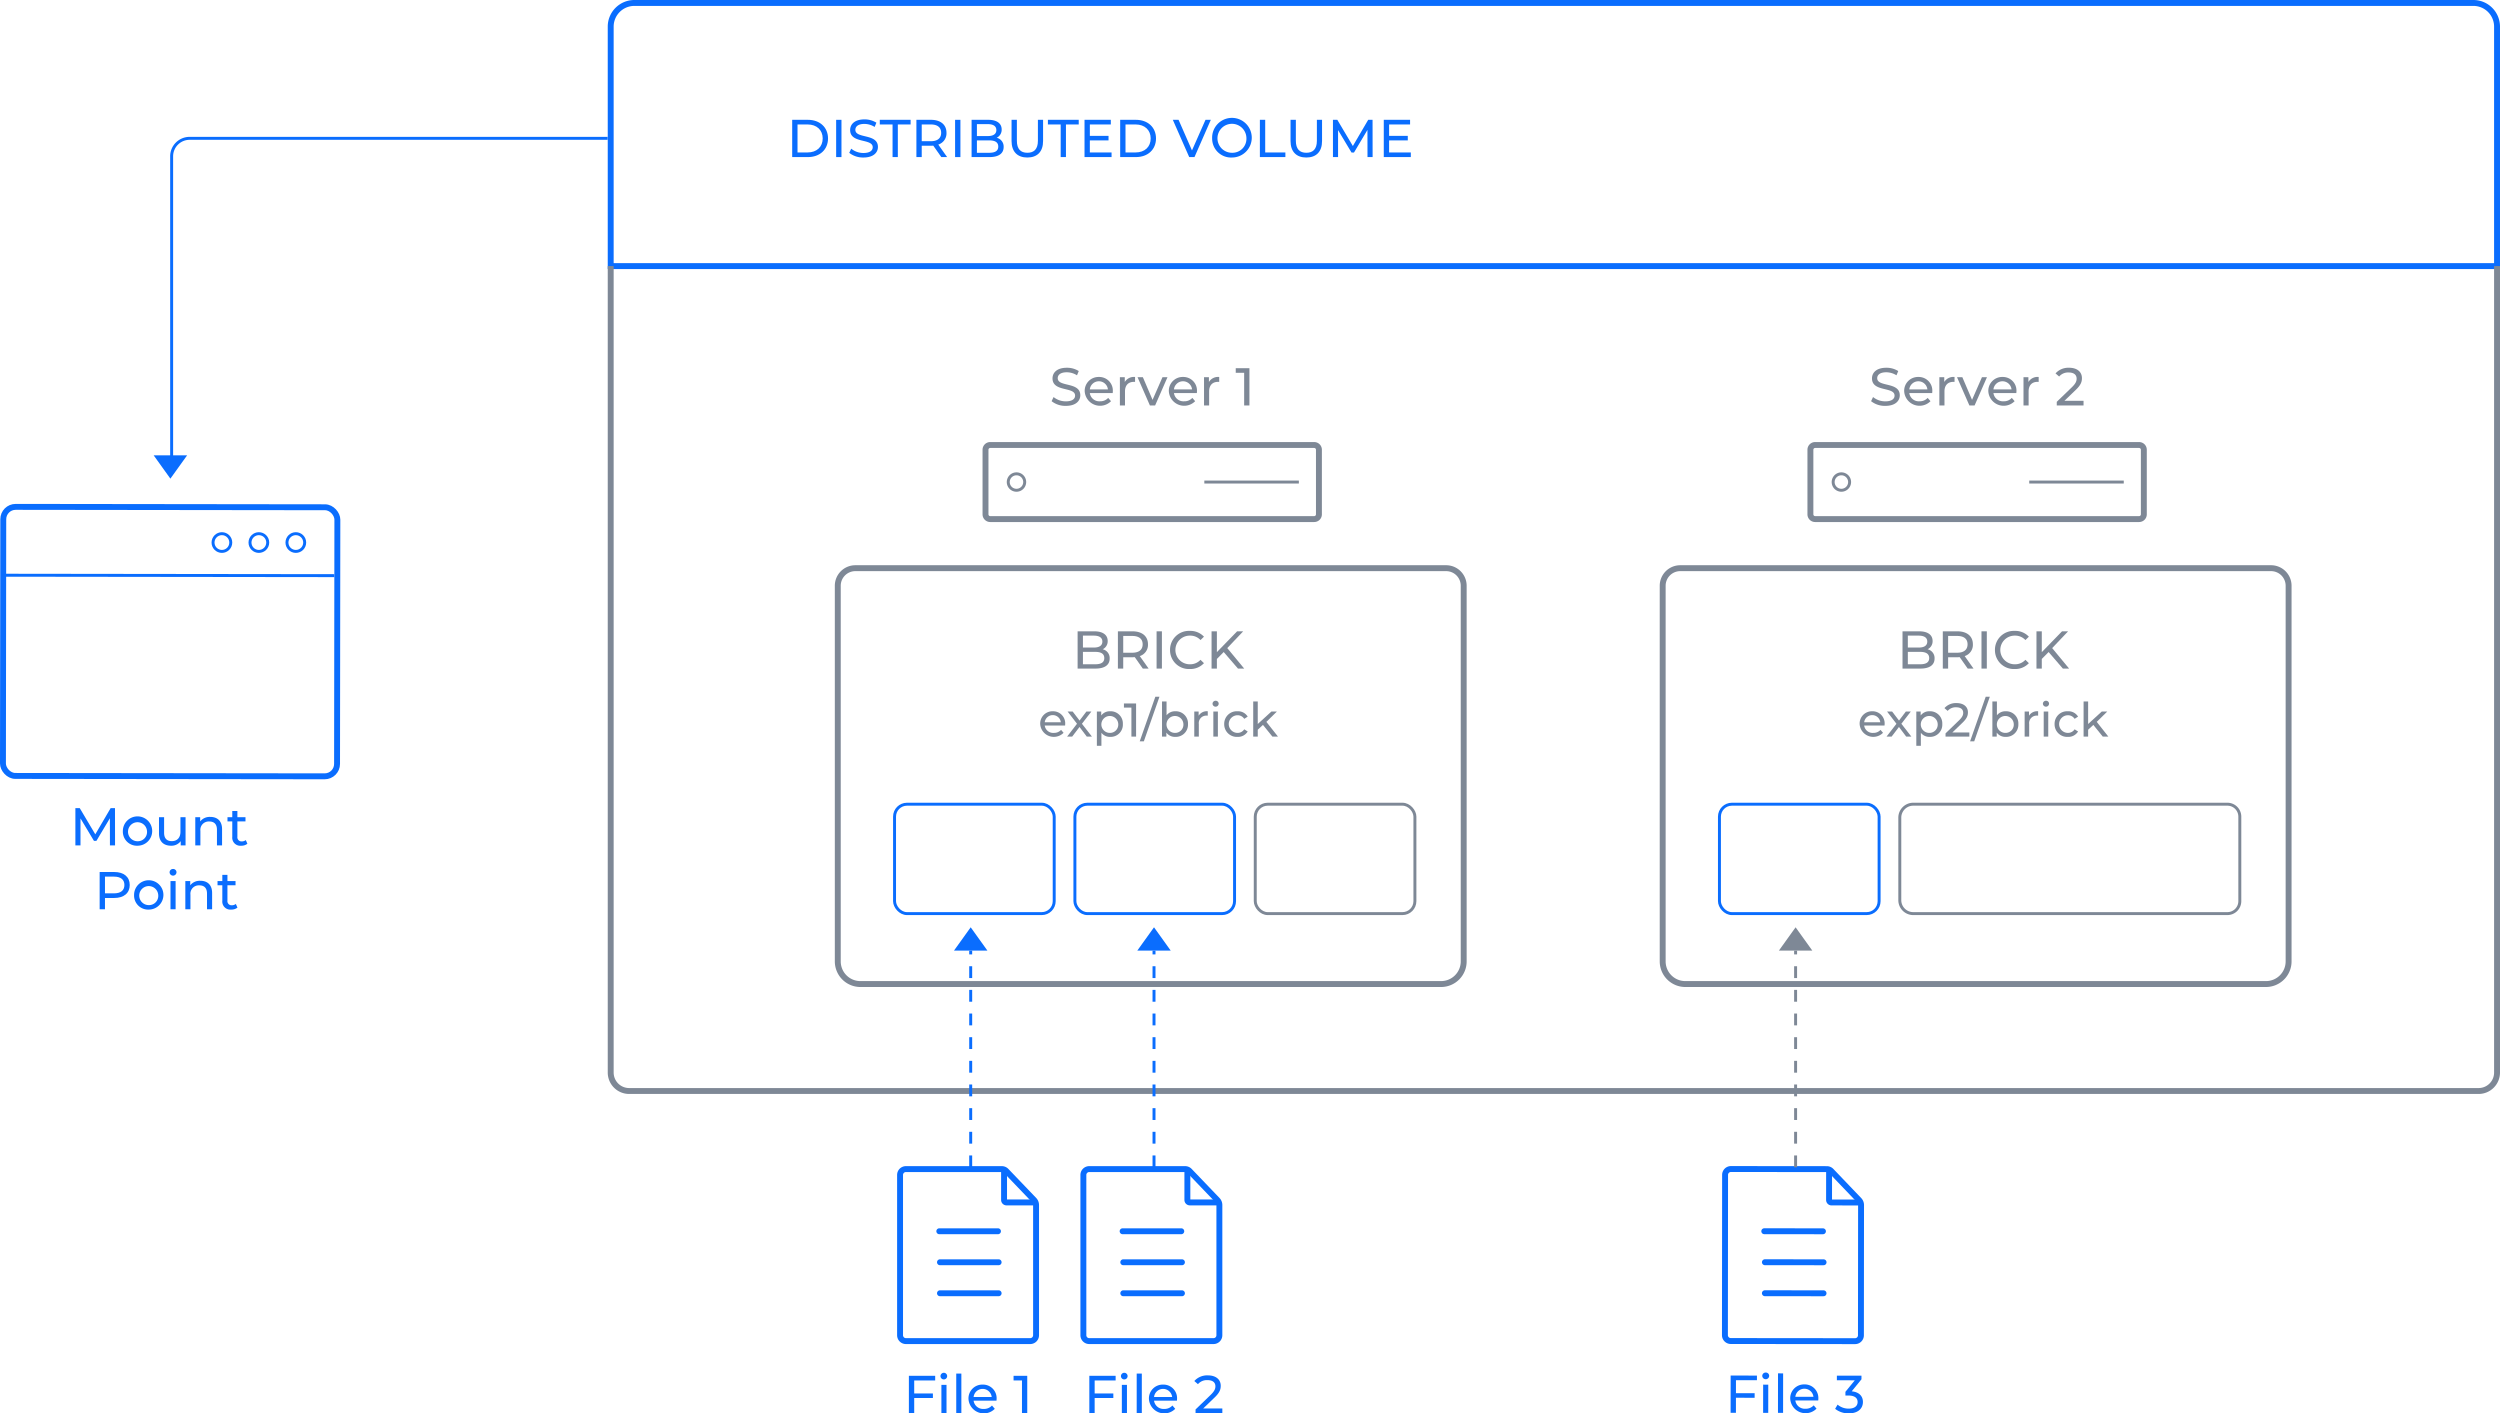 <?xml version="1.0" encoding="UTF-8"?> <svg xmlns="http://www.w3.org/2000/svg" width="845.553" height="478.04" viewBox="0 0 845.553 478.04"><defs><style>.cls-1{fill:#7e8896;}.cls-2,.cls-3,.cls-5,.cls-6,.cls-7,.cls-8,.cls-9{fill:none;stroke-miterlimit:10;}.cls-2,.cls-3,.cls-9{stroke:#7e8896;}.cls-3,.cls-5,.cls-6{stroke-width:2px;}.cls-4{fill:#0a6dfe;}.cls-5,.cls-6,.cls-7,.cls-8{stroke:#0a6dfe;}.cls-6{stroke-linecap:round;}.cls-8,.cls-9{stroke-dasharray:4;}</style></defs><g id="Vrstva_2" data-name="Vrstva 2"><g id="Layer_1" data-name="Layer 1"><path class="cls-1" d="M355.676,135.689l.666-1.404a6.486,6.486,0,0,0,4.159,1.459c2.179,0,3.115-.847,3.115-1.945,0-3.078-7.634-1.134-7.634-5.815,0-1.944,1.512-3.601,4.825-3.601a7.411,7.411,0,0,1,4.051,1.116l-.594,1.44a6.509,6.509,0,0,0-3.457-1.026c-2.143,0-3.061.9-3.061,1.998,0,3.079,7.634,1.152,7.634,5.78,0,1.927-1.548,3.583-4.879,3.583A7.48,7.48,0,0,1,355.676,135.689Z"></path><path class="cls-1" d="M376.342,132.935h-7.742a3.232,3.232,0,0,0,3.457,2.791,3.563,3.563,0,0,0,2.755-1.152l.954,1.116a5.201,5.201,0,0,1-8.895-3.331,4.674,4.674,0,0,1,4.789-4.861,4.602,4.602,0,0,1,4.718,4.916C376.378,132.557,376.36,132.772,376.342,132.935Zm-7.742-1.242h6.122a3.08,3.08,0,0,0-6.122,0Z"></path><path class="cls-1" d="M383.901,127.497v1.675a2.96,2.96,0,0,0-.396-.019c-1.854,0-3.007,1.135-3.007,3.224v4.753h-1.729v-9.543h1.656v1.603A3.643,3.643,0,0,1,383.901,127.497Z"></path><path class="cls-1" d="M394.864,127.587l-4.177,9.543h-1.765l-4.177-9.543h1.801l3.277,7.652,3.349-7.652Z"></path><path class="cls-1" d="M404.8,132.935h-7.742a3.232,3.232,0,0,0,3.457,2.791,3.563,3.563,0,0,0,2.755-1.152l.954,1.116a5.201,5.201,0,0,1-8.895-3.331,4.674,4.674,0,0,1,4.79-4.861,4.602,4.602,0,0,1,4.717,4.916C404.836,132.557,404.818,132.772,404.8,132.935Zm-7.742-1.242H403.179a3.08,3.08,0,0,0-6.122,0Z"></path><path class="cls-1" d="M412.359,127.497v1.675a2.96,2.96,0,0,0-.396-.019c-1.854,0-3.007,1.135-3.007,3.224v4.753h-1.729v-9.543h1.656v1.603A3.643,3.643,0,0,1,412.359,127.497Z"></path><path class="cls-1" d="M422.582,124.526v12.604h-1.783V126.093h-2.845v-1.566Z"></path><path class="cls-1" d="M360.237,245.4h-6.883a2.873,2.873,0,0,0,3.073,2.481,3.166,3.166,0,0,0,2.449-1.024l.849.992a4.624,4.624,0,0,1-7.907-2.961,4.155,4.155,0,0,1,4.258-4.322,4.09,4.09,0,0,1,4.193,4.37C360.268,245.064,360.253,245.257,360.237,245.4Zm-6.883-1.104h5.442a2.738,2.738,0,0,0-5.442,0Z"></path><path class="cls-1" d="M367.564,249.13l-2.449-3.249-2.481,3.249h-1.713l3.345-4.338-3.185-4.146h1.712l2.337,3.058,2.321-3.058h1.681L365.931,244.792l3.377,4.338Z"></path><path class="cls-1" d="M379.773,244.889a4.122,4.122,0,0,1-4.29,4.338,3.624,3.624,0,0,1-2.961-1.377v4.386h-1.537V240.646h1.473v1.345a3.614,3.614,0,0,1,3.025-1.425A4.117,4.117,0,0,1,379.773,244.889Zm-1.553,0a2.86,2.86,0,1,0-2.865,2.993A2.805,2.805,0,0,0,378.22,244.889Z"></path><path class="cls-1" d="M384.25,237.926v11.204h-1.584v-9.812h-2.529v-1.393Z"></path><path class="cls-1" d="M390.763,235.652h1.393l-5.282,15.078H385.48Z"></path><path class="cls-1" d="M401.805,244.889a4.131,4.131,0,0,1-4.29,4.338,3.584,3.584,0,0,1-3.025-1.441v1.345h-1.473v-11.877h1.537v4.674a3.61,3.61,0,0,1,2.961-1.36A4.117,4.117,0,0,1,401.805,244.889Zm-1.553,0a2.86,2.86,0,1,0-2.865,2.993A2.796,2.796,0,0,0,400.252,244.889Z"></path><path class="cls-1" d="M408.491,240.566v1.489a2.616,2.616,0,0,0-.352-.017,2.532,2.532,0,0,0-2.673,2.865v4.226H403.929v-8.483h1.473v1.425A3.239,3.239,0,0,1,408.491,240.566Z"></path><path class="cls-1" d="M410.105,238.021a1.011,1.011,0,0,1,1.041-1.008.995.995,0,0,1,1.04.976,1.041,1.041,0,0,1-2.081.032Zm.272,2.625h1.537v8.483h-1.537Z"></path><path class="cls-1" d="M414.056,244.889a4.239,4.239,0,0,1,4.482-4.322,3.785,3.785,0,0,1,3.457,1.809l-1.168.753a2.643,2.643,0,0,0-2.305-1.217,2.986,2.986,0,0,0,0,5.971,2.645,2.645,0,0,0,2.305-1.217l1.168.736a3.795,3.795,0,0,1-3.457,1.825A4.252,4.252,0,0,1,414.056,244.889Z"></path><path class="cls-1" d="M427.162,245.177l-1.761,1.633v2.32h-1.537v-11.877h1.537v7.619l4.626-4.226h1.856l-3.569,3.506,3.922,4.978h-1.889Z"></path><path class="cls-1" d="M375.31,222.728c0,2.16-1.639,3.402-4.826,3.402H364.471V213.526h5.654c2.899,0,4.519,1.225,4.519,3.259a2.986,2.986,0,0,1-1.692,2.809A3.047,3.047,0,0,1,375.31,222.728Zm-9.039-7.743v4.033h3.691c1.836,0,2.881-.684,2.881-2.017,0-1.332-1.044-2.017-2.881-2.017Zm7.22,7.599c0-1.458-1.08-2.106-3.079-2.106h-4.142v4.195h4.142C372.411,224.672,373.492,224.042,373.492,222.583Z"></path><path class="cls-1" d="M386.523,226.13l-2.719-3.871c-.252.019-.522.036-.792.036h-3.115v3.835H378.097V213.526h4.916c3.277,0,5.257,1.656,5.257,4.394a3.977,3.977,0,0,1-2.772,3.979l2.989,4.231Zm-.054-8.21c0-1.801-1.207-2.827-3.511-2.827h-3.061v5.672h3.061C385.263,220.765,386.47,219.721,386.47,217.92Z"></path><path class="cls-1" d="M391.182,213.526h1.8v12.604h-1.8Z"></path><path class="cls-1" d="M395.736,219.828a6.375,6.375,0,0,1,6.68-6.445,6.229,6.229,0,0,1,4.789,1.962l-1.17,1.135a4.672,4.672,0,0,0-3.547-1.495,4.845,4.845,0,1,0,0,9.688,4.688,4.688,0,0,0,3.547-1.513l1.17,1.135a6.255,6.255,0,0,1-4.807,1.98A6.371,6.371,0,0,1,395.736,219.828Z"></path><path class="cls-1" d="M413.882,220.53l-2.305,2.341v3.259h-1.8V213.526H411.577v7.04l6.842-7.04H420.472l-5.384,5.672,5.726,6.932h-2.106Z"></path><path class="cls-1" d="M444.487,151.511a.604.604,0,0,1,.603.603v21.847a.604.604,0,0,1-.603.603H334.921a.604.604,0,0,1-.603-.603V152.114a.604.604,0,0,1,.603-.603H444.487m0-2H334.921a2.603,2.603,0,0,0-2.603,2.603v21.847a2.603,2.603,0,0,0,2.603,2.603H444.487a2.603,2.603,0,0,0,2.603-2.603V152.114a2.603,2.603,0,0,0-2.603-2.603Z"></path><path class="cls-1" d="M343.795,160.759a2.279,2.279,0,1,1-2.279,2.279,2.282,2.282,0,0,1,2.279-2.279m0-1a3.279,3.279,0,1,0,3.279,3.279,3.279,3.279,0,0,0-3.279-3.279Z"></path><line class="cls-2" x1="407.33" y1="163.038" x2="439.302" y2="163.038"></line><path class="cls-3" d="M289.294,192.173H489.114a5.939,5.939,0,0,1,5.939,5.939V325.169a7.658,7.658,0,0,1-7.658,7.658H291.013a7.658,7.658,0,0,1-7.658-7.658V198.112A5.939,5.939,0,0,1,289.294,192.173Z"></path><path class="cls-4" d="M267.936,40.526h5.312c4.051,0,6.806,2.557,6.806,6.302s-2.755,6.302-6.806,6.302h-5.312Zm5.204,11.037c3.115,0,5.113-1.908,5.113-4.735s-1.999-4.735-5.113-4.735h-3.403v9.471Z"></path><path class="cls-4" d="M282.804,40.526h1.8V53.13h-1.8Z"></path><path class="cls-4" d="M287.231,51.689l.666-1.404a6.486,6.486,0,0,0,4.159,1.459c2.179,0,3.115-.847,3.115-1.945,0-3.078-7.634-1.134-7.634-5.815,0-1.944,1.512-3.601,4.825-3.601a7.411,7.411,0,0,1,4.051,1.116l-.594,1.44a6.509,6.509,0,0,0-3.457-1.026c-2.143,0-3.061.9-3.061,1.998,0,3.079,7.634,1.152,7.634,5.78,0,1.927-1.548,3.583-4.879,3.583A7.48,7.48,0,0,1,287.231,51.689Z"></path><path class="cls-4" d="M301.884,42.093h-4.321v-1.566h10.425v1.566h-4.321V53.13h-1.783Z"></path><path class="cls-4" d="M318.373,53.13l-2.719-3.871c-.252.019-.522.036-.792.036h-3.115v3.835H309.947V40.526h4.916c3.277,0,5.257,1.656,5.257,4.394a3.976,3.976,0,0,1-2.773,3.979l2.989,4.231Zm-.054-8.21c0-1.801-1.207-2.827-3.511-2.827h-3.061v5.672h3.061C317.113,47.765,318.32,46.721,318.32,44.92Z"></path><path class="cls-4" d="M323.033,40.526h1.8V53.13H323.033Z"></path><path class="cls-4" d="M339.452,49.728c0,2.16-1.639,3.402-4.826,3.402h-6.014V40.526h5.654c2.898,0,4.519,1.225,4.519,3.259a2.986,2.986,0,0,1-1.692,2.809A3.047,3.047,0,0,1,339.452,49.728Zm-9.039-7.743v4.033h3.691c1.836,0,2.881-.684,2.881-2.017,0-1.332-1.044-2.017-2.881-2.017Zm7.22,7.599c0-1.458-1.08-2.106-3.079-2.106H330.413v4.195H334.555C336.554,51.672,337.634,51.042,337.634,49.583Z"></path><path class="cls-4" d="M342.131,47.692v-7.166h1.8v7.094c0,2.791,1.278,4.052,3.547,4.052,2.269,0,3.565-1.261,3.565-4.052V40.526h1.747v7.166c0,3.655-1.999,5.582-5.33,5.582C344.148,53.274,342.131,51.348,342.131,47.692Z"></path><path class="cls-4" d="M358.745,42.093h-4.321v-1.566h10.425v1.566h-4.321V53.13h-1.783Z"></path><path class="cls-4" d="M375.955,51.563v1.566h-9.146V40.526h8.895v1.566h-7.094v3.871H374.929v1.53h-6.32v4.069Z"></path><path class="cls-4" d="M378.868,40.526H384.18c4.051,0,6.806,2.557,6.806,6.302s-2.755,6.302-6.806,6.302h-5.312Zm5.204,11.037c3.115,0,5.113-1.908,5.113-4.735s-1.999-4.735-5.113-4.735h-3.403v9.471Z"></path><path class="cls-4" d="M409.526,40.526l-5.528,12.604h-1.782l-5.546-12.604h1.945l4.537,10.354,4.573-10.354Z"></path><path class="cls-4" d="M409.972,46.828a6.703,6.703,0,1,1,6.716,6.446A6.405,6.405,0,0,1,409.972,46.828Zm11.596,0a4.898,4.898,0,1,0-4.88,4.844A4.732,4.732,0,0,0,421.568,46.828Z"></path><path class="cls-4" d="M426.119,40.526h1.8V51.563H434.743v1.566h-8.624Z"></path><path class="cls-4" d="M436.487,47.692v-7.166h1.8v7.094c0,2.791,1.278,4.052,3.548,4.052,2.269,0,3.564-1.261,3.564-4.052V40.526h1.747v7.166c0,3.655-1.999,5.582-5.33,5.582C438.504,53.274,436.487,51.348,436.487,47.692Z"></path><path class="cls-4" d="M462.518,53.13l-.019-9.183-4.555,7.652h-.829L452.561,44.001v9.129h-1.729V40.526h1.477l5.257,8.858,5.186-8.858h1.477l.019,12.604Z"></path><path class="cls-4" d="M477.169,51.563v1.566h-9.146V40.526h8.895v1.566H469.822v3.871h6.32v1.53H469.822v4.069Z"></path><path class="cls-5" d="M214.559,1H836.546a8.006,8.006,0,0,1,8.006,8.006V90a0,0,0,0,1,0,0h-638a0,0,0,0,1,0,0V9.006A8.006,8.006,0,0,1,214.559,1Z"></path><path class="cls-5" d="M350.419,407.563v44.042a1.983,1.983,0,0,1-1.983,1.983h-42.033a1.983,1.983,0,0,1-1.983-1.983V397.395a1.983,1.983,0,0,1,1.983-1.983H338.84a2.06,2.06,0,0,1,1.487.635l9.412,9.824A2.447,2.447,0,0,1,350.419,407.563Z"></path><path class="cls-5" d="M339.595,395.412v10.436a.839.839,0,0,0,.839.839h9.985"></path><line class="cls-6" x1="317.692" y1="416.438" x2="337.535" y2="416.438"></line><line class="cls-6" x1="317.917" y1="426.923" x2="337.76" y2="426.923"></line><line class="cls-6" x1="317.917" y1="437.408" x2="337.76" y2="437.408"></line><path class="cls-5" d="M412.419,407.563v44.042a1.983,1.983,0,0,1-1.983,1.983h-42.033a1.983,1.983,0,0,1-1.983-1.983V397.395a1.983,1.983,0,0,1,1.983-1.983H400.84a2.06,2.06,0,0,1,1.487.635l9.412,9.824A2.447,2.447,0,0,1,412.419,407.563Z"></path><path class="cls-5" d="M401.595,395.412v10.436a.839.839,0,0,0,.839.839h9.985"></path><line class="cls-6" x1="379.692" y1="416.438" x2="399.535" y2="416.438"></line><line class="cls-6" x1="379.917" y1="426.923" x2="399.76" y2="426.923"></line><line class="cls-6" x1="379.917" y1="437.408" x2="399.76" y2="437.408"></line><path class="cls-4" d="M309.204,466.896v4.393h6.32v1.549h-6.32v5.096h-1.8V465.329h8.895v1.566Z"></path><path class="cls-4" d="M318.096,465.437a1.138,1.138,0,0,1,1.17-1.134,1.126,1.126,0,1,1-1.17,1.134Zm.306,2.953h1.729v9.543h-1.729Z"></path><path class="cls-4" d="M323.424,464.573h1.729v13.359h-1.729Z"></path><path class="cls-4" d="M337.034,473.737h-7.742a3.233,3.233,0,0,0,3.457,2.791,3.567,3.567,0,0,0,2.755-1.152l.954,1.116a5.202,5.202,0,0,1-8.895-3.331,4.674,4.674,0,0,1,4.79-4.861,4.602,4.602,0,0,1,4.717,4.916C337.07,473.359,337.052,473.575,337.034,473.737Zm-7.742-1.242h6.122a3.08,3.08,0,0,0-6.122,0Z"></path><path class="cls-4" d="M347.436,465.329v12.604h-1.783V466.896h-2.845V465.329Z"></path><path class="cls-4" d="M370.234,466.896v4.393H376.554v1.549h-6.32v5.096h-1.8V465.329h8.895v1.566Z"></path><path class="cls-4" d="M379.126,465.437a1.138,1.138,0,0,1,1.17-1.134,1.126,1.126,0,1,1-1.17,1.134Zm.306,2.953h1.729v9.543H379.432Z"></path><path class="cls-4" d="M384.454,464.573h1.729v13.359h-1.729Z"></path><path class="cls-4" d="M398.064,473.737H390.322a3.233,3.233,0,0,0,3.457,2.791A3.567,3.567,0,0,0,396.534,475.376l.954,1.116a5.202,5.202,0,0,1-8.895-3.331,4.674,4.674,0,0,1,4.79-4.861,4.602,4.602,0,0,1,4.717,4.916C398.1,473.359,398.082,473.575,398.064,473.737Zm-7.742-1.242h6.122a3.08,3.08,0,0,0-6.122,0Z"></path><path class="cls-4" d="M413.418,476.366v1.566h-9.057V476.708l5.132-4.951c1.333-1.297,1.584-2.089,1.584-2.881,0-1.297-.918-2.089-2.683-2.089a3.961,3.961,0,0,0-3.223,1.368l-1.225-1.062a5.816,5.816,0,0,1,4.609-1.908c2.629,0,4.321,1.351,4.321,3.512,0,1.225-.36,2.322-2.07,3.961l-3.854,3.709Z"></path><path class="cls-5" d="M629.45,407.585l-.044,44.042a1.983,1.983,0,0,1-1.985,1.981l-42.033-.042a1.983,1.983,0,0,1-1.981-1.985L583.46,397.372a1.983,1.983,0,0,1,1.985-1.981l32.437.032a2.06,2.06,0,0,1,1.487.636l9.402,9.833A2.447,2.447,0,0,1,629.45,407.585Z"></path><path class="cls-5" d="M618.638,395.423l-.01,10.436a.839.839,0,0,0,.838.84l9.985.01"></path><line class="cls-6" x1="596.714" y1="416.427" x2="616.557" y2="416.447"></line><line class="cls-6" x1="596.929" y1="426.913" x2="616.772" y2="426.932"></line><line class="cls-6" x1="596.919" y1="437.398" x2="616.762" y2="437.418"></line><path class="cls-4" d="M587.139,466.81l-.004,4.393,6.32.006-.002,1.549-6.32-.006-.005,5.096-1.801-.002.013-12.604,8.895.008-.001,1.567Z"></path><path class="cls-4" d="M596.033,465.359a1.137,1.137,0,0,1,1.171-1.133,1.121,1.121,0,0,1,1.17,1.099,1.171,1.171,0,0,1-2.341.034Zm.303,2.953,1.729.001-.01,9.543-1.729-.001Z"></path><path class="cls-4" d="M601.362,464.501l1.729.002L603.077,477.862l-1.729-.002Z"></path><path class="cls-4" d="M614.963,473.679l-7.742-.008a3.233,3.233,0,0,0,3.454,2.795,3.568,3.568,0,0,0,2.756-1.15l.953,1.117a5.202,5.202,0,0,1-8.892-3.34,4.674,4.674,0,0,1,4.795-4.856,4.602,4.602,0,0,1,4.712,4.921C614.999,473.301,614.98,473.517,614.963,473.679Zm-7.741-1.25,6.121.006a3.08,3.08,0,0,0-6.121-.006Z"></path><path class="cls-4" d="M630.082,474.18c-.002,2.124-1.57,3.852-4.775,3.849a7.152,7.152,0,0,1-4.626-1.535l.83-1.422a5.674,5.674,0,0,0,3.798,1.354c1.891.001,2.972-.861,2.974-2.229.001-1.332-.953-2.197-3.113-2.2l-1.009-.001.002-1.26,3.173-3.887-6.068-.006.002-1.566,8.318.008-.001,1.225L626.286,470.575C628.807,470.812,630.084,472.235,630.082,474.18Z"></path><polygon class="cls-4" points="63.287 154 51.971 154 57.629 161.889 63.287 154"></polygon><path class="cls-4" d="M37.182,285.933,37.164,276.75l-4.556,7.652h-.828l-4.555-7.599v9.129H25.497V273.329h1.477l5.257,8.858,5.186-8.858H38.893l.018,12.604Z"></path><path class="cls-4" d="M41.553,281.161A4.961,4.961,0,1,1,46.522,286.04,4.748,4.748,0,0,1,41.553,281.161Zm8.174,0a3.217,3.217,0,1,0-3.205,3.367A3.131,3.131,0,0,0,49.727,281.161Z"></path><path class="cls-4" d="M62.759,276.39v9.543H61.12v-1.44A3.882,3.882,0,0,1,57.88,286.04c-2.467,0-4.105-1.35-4.105-4.158v-5.492h1.729v5.293c0,1.873.937,2.81,2.575,2.81,1.801,0,2.953-1.116,2.953-3.169v-4.934Z"></path><path class="cls-4" d="M75.107,280.44v5.492H73.378v-5.293c0-1.873-.937-2.791-2.575-2.791a2.834,2.834,0,0,0-3.025,3.168v4.916H66.05v-9.543h1.656v1.44a4.092,4.092,0,0,1,3.439-1.53C73.468,276.3,75.107,277.632,75.107,280.44Z"></path><path class="cls-4" d="M83.674,285.374a3.253,3.253,0,0,1-2.088.666,2.723,2.723,0,0,1-3.025-2.988v-5.24H76.94v-1.422h1.621v-2.088h1.729v2.088h2.737v1.422H80.289v5.168a1.406,1.406,0,0,0,1.495,1.603,2.17,2.17,0,0,0,1.35-.45Z"></path><path class="cls-4" d="M43.878,299.322c0,2.737-1.98,4.394-5.257,4.394H35.505v3.816H33.705V294.929h4.916C41.897,294.929,43.878,296.585,43.878,299.322Zm-1.8,0c0-1.8-1.207-2.827-3.511-2.827h-3.061v5.654h3.061C40.871,302.149,42.077,301.122,42.077,299.322Z"></path><path class="cls-4" d="M45.35,302.761a4.961,4.961,0,1,1,4.969,4.88A4.749,4.749,0,0,1,45.35,302.761Zm8.174,0a3.217,3.217,0,1,0-3.205,3.367A3.131,3.131,0,0,0,53.525,302.761Z"></path><path class="cls-4" d="M57.357,295.037a1.138,1.138,0,0,1,1.17-1.134,1.12,1.12,0,0,1,1.17,1.098,1.171,1.171,0,0,1-2.341.036Zm.306,2.952h1.729v9.543H57.663Z"></path><path class="cls-4" d="M71.741,302.041v5.491H70.013v-5.293c0-1.873-.937-2.791-2.575-2.791a2.834,2.834,0,0,0-3.025,3.169v4.915H62.684v-9.543h1.656v1.441a4.09,4.09,0,0,1,3.439-1.531C70.102,297.899,71.741,299.232,71.741,302.041Z"></path><path class="cls-4" d="M80.308,306.975a3.26,3.26,0,0,1-2.088.666,2.723,2.723,0,0,1-3.025-2.989v-5.239h-1.621v-1.423h1.621v-2.088h1.729v2.088H79.66v1.423H76.923v5.167a1.406,1.406,0,0,0,1.494,1.604,2.171,2.171,0,0,0,1.351-.451Z"></path><rect class="cls-5" x="1.053" y="171.5" width="113" height="91" rx="4.191" transform="translate(0.277 -0.073) rotate(0.073)"></rect><line class="cls-7" x1="0.785" y1="194.552" x2="113.081" y2="194.695"></line><circle class="cls-7" cx="100.053" cy="183.5" r="3"></circle><circle class="cls-7" cx="87.553" cy="183.5" r="3"></circle><circle class="cls-7" cx="75.053" cy="183.5" r="3"></circle><path class="cls-7" d="M205.521,46.79H64.134A6.081,6.081,0,0,0,58.053,52.871V159.5"></path><rect class="cls-7" x="302.553" y="272" width="54" height="37" rx="4.207"></rect><rect class="cls-7" x="363.553" y="272" width="54" height="37" rx="4.207"></rect><rect class="cls-2" x="424.553" y="272" width="54" height="37" rx="4.207"></rect><path class="cls-1" d="M632.84,135.689l.666-1.404a6.486,6.486,0,0,0,4.159,1.459c2.179,0,3.115-.847,3.115-1.945,0-3.078-7.634-1.134-7.634-5.815,0-1.944,1.512-3.601,4.825-3.601a7.408,7.408,0,0,1,4.051,1.116l-.594,1.44a6.511,6.511,0,0,0-3.457-1.026c-2.143,0-3.061.9-3.061,1.998,0,3.079,7.634,1.152,7.634,5.78,0,1.927-1.549,3.583-4.88,3.583A7.482,7.482,0,0,1,632.84,135.689Z"></path><path class="cls-1" d="M653.507,132.935h-7.742a3.232,3.232,0,0,0,3.457,2.791,3.563,3.563,0,0,0,2.755-1.152l.954,1.116a5.201,5.201,0,0,1-8.895-3.331,4.673,4.673,0,0,1,4.789-4.861,4.602,4.602,0,0,1,4.718,4.916C653.543,132.557,653.524,132.772,653.507,132.935Zm-7.742-1.242h6.121a3.08,3.08,0,0,0-6.121,0Z"></path><path class="cls-1" d="M661.065,127.497v1.675a2.949,2.949,0,0,0-.396-.019c-1.854,0-3.007,1.135-3.007,3.224v4.753H655.934v-9.543h1.656v1.603A3.643,3.643,0,0,1,661.065,127.497Z"></path><path class="cls-1" d="M672.028,127.587l-4.177,9.543h-1.765l-4.178-9.543h1.801l3.277,7.652,3.349-7.652Z"></path><path class="cls-1" d="M681.964,132.935h-7.742a3.232,3.232,0,0,0,3.457,2.791,3.563,3.563,0,0,0,2.755-1.152l.954,1.116a5.201,5.201,0,0,1-8.895-3.331,4.674,4.674,0,0,1,4.79-4.861,4.601,4.601,0,0,1,4.717,4.916C682,132.557,681.982,132.772,681.964,132.935Zm-7.742-1.242h6.122a3.08,3.08,0,0,0-6.122,0Z"></path><path class="cls-1" d="M689.523,127.497v1.675a2.971,2.971,0,0,0-.396-.019c-1.854,0-3.007,1.135-3.007,3.224v4.753h-1.729v-9.543h1.656v1.603A3.643,3.643,0,0,1,689.523,127.497Z"></path><path class="cls-1" d="M704.698,135.563v1.566h-9.058v-1.224l5.132-4.952c1.333-1.296,1.585-2.089,1.585-2.881,0-1.296-.919-2.089-2.684-2.089a3.96,3.96,0,0,0-3.223,1.369l-1.225-1.062a5.814,5.814,0,0,1,4.609-1.908c2.629,0,4.321,1.35,4.321,3.511,0,1.225-.359,2.322-2.07,3.961l-3.854,3.709Z"></path><path class="cls-1" d="M637.389,245.4h-6.883a2.873,2.873,0,0,0,3.073,2.481,3.165,3.165,0,0,0,2.448-1.024l.849.992a4.624,4.624,0,0,1-7.907-2.961,4.155,4.155,0,0,1,4.258-4.322,4.09,4.09,0,0,1,4.193,4.37C637.42,245.064,637.404,245.257,637.389,245.4Zm-6.883-1.104h5.441a2.738,2.738,0,0,0-5.441,0Z"></path><path class="cls-1" d="M644.715,249.13l-2.448-3.249-2.481,3.249H638.072l3.346-4.338-3.186-4.146h1.713l2.337,3.058,2.321-3.058H646.284l-3.202,4.146,3.378,4.338Z"></path><path class="cls-1" d="M656.925,244.889a4.122,4.122,0,0,1-4.29,4.338,3.624,3.624,0,0,1-2.961-1.377v4.386h-1.537V240.646h1.473v1.345a3.615,3.615,0,0,1,3.025-1.425A4.118,4.118,0,0,1,656.925,244.889Zm-1.553,0a2.861,2.861,0,1,0-2.865,2.993A2.805,2.805,0,0,0,655.372,244.889Z"></path><path class="cls-1" d="M666.076,247.737v1.393h-8.052V248.042l4.562-4.402c1.184-1.152,1.408-1.856,1.408-2.561,0-1.152-.816-1.857-2.385-1.857a3.52,3.52,0,0,0-2.865,1.217l-1.089-.944a5.168,5.168,0,0,1,4.098-1.696c2.337,0,3.842,1.2,3.842,3.121,0,1.088-.32,2.064-1.841,3.521l-3.426,3.297Z"></path><path class="cls-1" d="M671.61,235.652h1.393l-5.282,15.078H666.328Z"></path><path class="cls-1" d="M682.652,244.889a4.131,4.131,0,0,1-4.29,4.338,3.585,3.585,0,0,1-3.025-1.441v1.345h-1.473v-11.877h1.537v4.674a3.61,3.61,0,0,1,2.961-1.36A4.118,4.118,0,0,1,682.652,244.889Zm-1.553,0a2.861,2.861,0,1,0-2.865,2.993A2.796,2.796,0,0,0,681.099,244.889Z"></path><path class="cls-1" d="M689.339,240.566v1.489a2.62,2.62,0,0,0-.353-.017,2.531,2.531,0,0,0-2.673,2.865v4.226H684.776v-8.483h1.473v1.425A3.24,3.24,0,0,1,689.339,240.566Z"></path><path class="cls-1" d="M690.952,238.021a1.011,1.011,0,0,1,1.041-1.008.995.995,0,0,1,1.04.976,1.041,1.041,0,0,1-2.081.032Zm.272,2.625h1.536v8.483h-1.536Z"></path><path class="cls-1" d="M694.904,244.889a4.238,4.238,0,0,1,4.481-4.322,3.784,3.784,0,0,1,3.457,1.809l-1.168.753a2.643,2.643,0,0,0-2.305-1.217,2.986,2.986,0,0,0,0,5.971,2.646,2.646,0,0,0,2.305-1.217l1.168.736a3.795,3.795,0,0,1-3.457,1.825A4.251,4.251,0,0,1,694.904,244.889Z"></path><path class="cls-1" d="M708.01,245.177l-1.761,1.633v2.32h-1.537v-11.877h1.537v7.619l4.626-4.226h1.856l-3.569,3.506,3.922,4.978h-1.889Z"></path><path class="cls-1" d="M654.31,222.728c0,2.16-1.639,3.402-4.825,3.402h-6.014V213.526h5.653c2.899,0,4.52,1.225,4.52,3.259a2.986,2.986,0,0,1-1.692,2.809A3.047,3.047,0,0,1,654.31,222.728Zm-9.039-7.743v4.033h3.691c1.837,0,2.881-.684,2.881-2.017,0-1.332-1.044-2.017-2.881-2.017ZM652.492,222.583c0-1.458-1.08-2.106-3.079-2.106h-4.142v4.195h4.142C651.412,224.672,652.492,224.042,652.492,222.583Z"></path><path class="cls-1" d="M665.523,226.13l-2.719-3.871c-.252.019-.521.036-.792.036h-3.115v3.835h-1.8V213.526h4.915c3.277,0,5.258,1.656,5.258,4.394a3.977,3.977,0,0,1-2.772,3.979l2.988,4.231Zm-.054-8.21c0-1.801-1.206-2.827-3.511-2.827h-3.062v5.672h3.062C664.264,220.765,665.47,219.721,665.47,217.92Z"></path><path class="cls-1" d="M670.182,213.526h1.801v12.604h-1.801Z"></path><path class="cls-1" d="M674.736,219.828a6.375,6.375,0,0,1,6.681-6.445,6.229,6.229,0,0,1,4.789,1.962l-1.17,1.135a4.672,4.672,0,0,0-3.548-1.495,4.845,4.845,0,1,0,0,9.688,4.689,4.689,0,0,0,3.548-1.513l1.17,1.135a6.255,6.255,0,0,1-4.808,1.98A6.371,6.371,0,0,1,674.736,219.828Z"></path><path class="cls-1" d="M692.882,220.53l-2.305,2.341v3.259h-1.8V213.526H690.577v7.04l6.843-7.04h2.053l-5.384,5.672,5.726,6.932h-2.106Z"></path><path class="cls-1" d="M723.487,151.511a.604.604,0,0,1,.603.603v21.847a.604.604,0,0,1-.603.603H613.921a.604.604,0,0,1-.603-.603V152.114a.604.604,0,0,1,.603-.603H723.487m0-2H613.921a2.603,2.603,0,0,0-2.603,2.603v21.847a2.603,2.603,0,0,0,2.603,2.603H723.487a2.603,2.603,0,0,0,2.603-2.603V152.114a2.603,2.603,0,0,0-2.603-2.603Z"></path><path class="cls-1" d="M622.795,160.759a2.279,2.279,0,1,1-2.279,2.279,2.282,2.282,0,0,1,2.279-2.279m0-1a3.279,3.279,0,1,0,3.279,3.279,3.279,3.279,0,0,0-3.279-3.279Z"></path><line class="cls-2" x1="686.33" y1="163.038" x2="718.302" y2="163.038"></line><path class="cls-3" d="M568.294,192.173H768.114a5.939,5.939,0,0,1,5.939,5.939V325.169a7.658,7.658,0,0,1-7.658,7.658H570.013a7.658,7.658,0,0,1-7.658-7.658V198.112A5.939,5.939,0,0,1,568.294,192.173Z"></path><path class="cls-2" d="M647.107,272H753.346a4.207,4.207,0,0,1,4.207,4.207v28.586a4.207,4.207,0,0,1-4.207,4.207H647.107a4.554,4.554,0,0,1-4.554-4.554V276.554A4.554,4.554,0,0,1,647.107,272Z"></path><path class="cls-3" d="M206.553,90V362.758a6.242,6.242,0,0,0,6.242,6.242H838.311a6.242,6.242,0,0,0,6.242-6.242V90"></path><rect class="cls-7" x="581.553" y="272" width="54" height="37" rx="4.207"></rect><polygon class="cls-4" points="322.653 321.521 333.968 321.521 328.311 313.632 322.653 321.521"></polygon><line class="cls-8" x1="328.311" y1="394.801" x2="328.311" y2="321.521"></line><polygon class="cls-4" points="384.653 321.521 395.968 321.521 390.311 313.632 384.653 321.521"></polygon><line class="cls-8" x1="390.311" y1="394.801" x2="390.311" y2="321.521"></line><polygon class="cls-1" points="601.653 321.521 612.968 321.521 607.311 313.632 601.653 321.521"></polygon><line class="cls-9" x1="607.311" y1="394.801" x2="607.311" y2="321.521"></line></g></g></svg> 